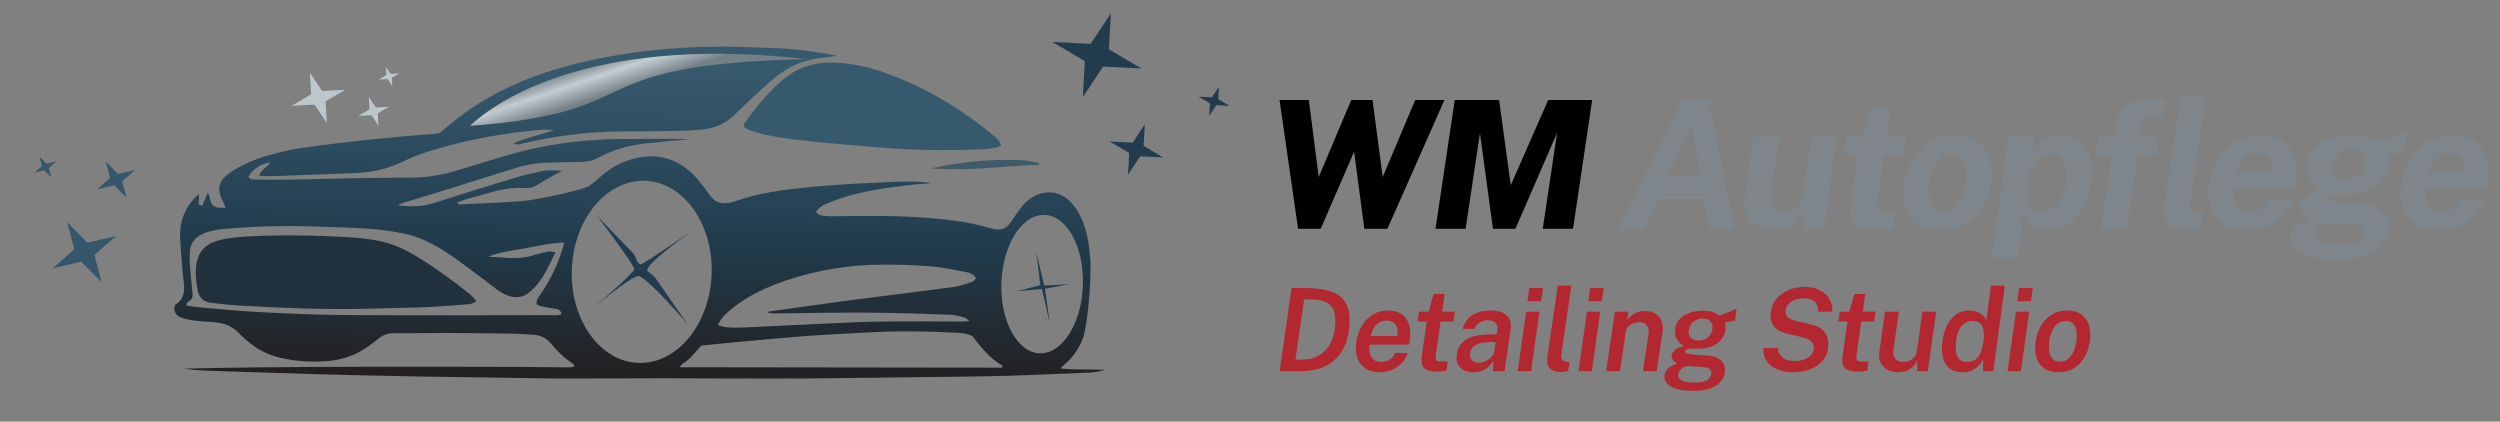 <svg width="421" height="71" viewBox="0 0 421 71" fill="none" xmlns="http://www.w3.org/2000/svg">
<rect x="0" y="0" width="421" height="71" fill="#808080" stroke="none"/>
<path d="M218.595 38.532L215.475 16.842H220.41L222.075 29.817L227.55 16.842H231.135L232.845 29.817L238.32 16.842H243.24L233.64 38.532H229.755L228.03 25.542L222.405 38.532H218.595ZM241.739 38.532L244.979 16.842H252.449L254.414 31.182L260.714 16.842H268.124L264.899 38.532H259.799L262.214 22.377L255.194 38.532H251.414L249.224 22.422L246.809 38.532H241.739Z" fill="black"/>
<path d="M272.5 38.532L283.255 16.842H287.8L292.105 38.532H287.8L286.855 33.507H279.31L276.835 38.532H272.5ZM280.855 29.682H286.39L284.92 21.072L280.855 29.682ZM298.846 38.832C298.146 38.832 297.471 38.722 296.821 38.502C296.171 38.282 295.596 37.957 295.096 37.527C294.606 37.097 294.236 36.567 293.986 35.937C293.736 35.307 293.671 34.577 293.791 33.747L295.291 23.022H299.656L298.216 33.192C298.116 33.912 298.256 34.502 298.636 34.962C299.026 35.422 299.661 35.652 300.541 35.652C301.361 35.652 302.041 35.432 302.581 34.992C303.131 34.542 303.461 33.917 303.571 33.117L304.996 23.022H309.316L307.141 38.532H303.856L303.796 35.457C303.486 36.367 303.051 37.067 302.491 37.557C301.941 38.037 301.341 38.367 300.691 38.547C300.051 38.737 299.436 38.832 298.846 38.832ZM316.139 38.697C314.799 38.697 313.789 38.522 313.109 38.172C312.429 37.822 311.989 37.332 311.789 36.702C311.599 36.072 311.564 35.342 311.684 34.512L312.929 26.067H310.484L310.949 23.022H313.529L314.909 18.342H318.404L317.714 23.007H321.074L320.609 26.067H317.264L316.064 34.287C315.984 34.857 316.044 35.222 316.244 35.382C316.454 35.542 316.779 35.622 317.219 35.622H319.244L318.839 38.322C318.629 38.412 318.309 38.497 317.879 38.577C317.459 38.657 316.879 38.697 316.139 38.697ZM326.805 38.832C325.325 38.832 324.085 38.507 323.085 37.857C322.085 37.207 321.37 36.287 320.94 35.097C320.52 33.907 320.425 32.497 320.655 30.867C320.895 29.237 321.4 27.812 322.17 26.592C322.95 25.372 323.94 24.422 325.14 23.742C326.34 23.062 327.68 22.722 329.16 22.722C330.66 22.722 331.905 23.057 332.895 23.727C333.895 24.387 334.6 25.327 335.01 26.547C335.43 27.767 335.52 29.207 335.28 30.867C335.05 32.427 334.555 33.807 333.795 35.007C333.045 36.197 332.075 37.132 330.885 37.812C329.705 38.492 328.345 38.832 326.805 38.832ZM327.33 35.577C328.06 35.577 328.68 35.352 329.19 34.902C329.71 34.452 330.125 33.862 330.435 33.132C330.745 32.392 330.96 31.587 331.08 30.717C331.19 29.897 331.2 29.122 331.11 28.392C331.03 27.662 330.8 27.072 330.42 26.622C330.04 26.172 329.46 25.947 328.68 25.947C327.93 25.947 327.295 26.162 326.775 26.592C326.255 27.012 325.845 27.587 325.545 28.317C325.245 29.037 325.035 29.837 324.915 30.717C324.795 31.527 324.775 32.307 324.855 33.057C324.945 33.797 325.18 34.402 325.56 34.872C325.95 35.342 326.54 35.577 327.33 35.577ZM335.415 43.362L338.205 23.022H342.57L342.285 25.257C342.665 24.777 343.115 24.347 343.635 23.967C344.155 23.577 344.73 23.272 345.36 23.052C345.99 22.832 346.64 22.722 347.31 22.722C348.44 22.722 349.405 23.007 350.205 23.577C351.005 24.137 351.575 25.007 351.915 26.187C352.255 27.357 352.3 28.847 352.05 30.657C351.8 32.537 351.315 34.082 350.595 35.292C349.885 36.492 349.015 37.382 347.985 37.962C346.965 38.542 345.86 38.832 344.67 38.832C344.19 38.832 343.745 38.762 343.335 38.622C342.935 38.492 342.565 38.307 342.225 38.067C341.895 37.827 341.605 37.552 341.355 37.242C341.105 36.922 340.9 36.577 340.74 36.207L339.765 43.362H335.415ZM344.07 35.622C344.98 35.622 345.8 35.227 346.53 34.437C347.26 33.647 347.74 32.397 347.97 30.687C348.17 29.187 348.03 28.017 347.55 27.177C347.08 26.327 346.355 25.902 345.375 25.902C344.285 25.902 343.41 26.362 342.75 27.282C342.1 28.192 341.685 29.327 341.505 30.687C341.385 31.557 341.39 32.367 341.52 33.117C341.65 33.867 341.925 34.472 342.345 34.932C342.765 35.392 343.34 35.622 344.07 35.622ZM353.821 38.532L355.651 26.067H352.876L353.341 23.022H356.101L356.431 20.787C356.621 19.537 357.126 18.567 357.946 17.877C358.766 17.187 359.831 16.842 361.141 16.842H364.636L364.216 19.752H362.251C361.711 19.752 361.316 19.892 361.066 20.172C360.826 20.442 360.656 20.892 360.556 21.522L360.346 23.022H363.586L363.136 26.067H359.971L358.126 38.532H353.821ZM368.731 38.802C367.611 38.802 366.741 38.667 366.121 38.397C365.511 38.127 365.081 37.772 364.831 37.332C364.581 36.882 364.451 36.387 364.441 35.847C364.431 35.297 364.466 34.742 364.546 34.182L367.201 16.242H371.461L368.881 33.642C368.801 34.212 368.851 34.677 369.031 35.037C369.221 35.387 369.641 35.602 370.291 35.682L370.966 35.727L370.576 38.427C370.266 38.527 369.951 38.612 369.631 38.682C369.311 38.762 369.011 38.802 368.731 38.802ZM378.423 38.832C376.933 38.832 375.668 38.512 374.628 37.872C373.588 37.222 372.838 36.307 372.378 35.127C371.928 33.947 371.823 32.557 372.063 30.957C372.283 29.407 372.773 28.012 373.533 26.772C374.303 25.522 375.288 24.537 376.488 23.817C377.688 23.087 379.058 22.722 380.598 22.722C382.148 22.722 383.393 23.057 384.333 23.727C385.283 24.387 385.938 25.312 386.298 26.502C386.658 27.682 386.723 29.047 386.493 30.597L386.298 31.782H376.218C376.088 32.572 376.103 33.262 376.263 33.852C376.423 34.432 376.718 34.882 377.148 35.202C377.588 35.512 378.143 35.667 378.813 35.667C379.533 35.667 380.183 35.507 380.763 35.187C381.353 34.867 381.808 34.342 382.128 33.612H386.028C385.698 34.712 385.133 35.652 384.333 36.432C383.533 37.212 382.613 37.807 381.573 38.217C380.533 38.627 379.483 38.832 378.423 38.832ZM376.563 29.172H382.653C382.753 28.552 382.728 27.982 382.578 27.462C382.428 26.942 382.153 26.532 381.753 26.232C381.353 25.932 380.813 25.782 380.133 25.782C379.493 25.782 378.918 25.947 378.408 26.277C377.908 26.597 377.498 27.017 377.178 27.537C376.858 28.057 376.653 28.602 376.563 29.172ZM393.637 43.662C390.877 43.662 388.827 43.287 387.487 42.537C386.147 41.787 385.557 40.817 385.717 39.627C385.797 39.127 385.992 38.712 386.302 38.382C386.602 38.042 386.947 37.772 387.337 37.572C387.727 37.362 388.082 37.202 388.402 37.092C388.732 36.972 388.947 36.887 389.047 36.837C388.927 36.757 388.727 36.627 388.447 36.447C388.177 36.267 387.932 36.012 387.712 35.682C387.502 35.352 387.437 34.922 387.517 34.392C387.587 33.902 387.892 33.442 388.432 33.012C388.982 32.572 389.822 32.252 390.952 32.052C390.052 31.592 389.392 30.937 388.972 30.087C388.552 29.227 388.402 28.337 388.522 27.417C388.652 26.497 389.047 25.687 389.707 24.987C390.377 24.287 391.262 23.747 392.362 23.367C393.462 22.977 394.737 22.782 396.187 22.782C397.277 22.782 398.137 22.902 398.767 23.142C399.407 23.382 399.967 23.672 400.447 24.012C400.717 23.912 401.052 23.787 401.452 23.637C401.852 23.477 402.282 23.307 402.742 23.127C403.202 22.947 403.652 22.772 404.092 22.602C404.532 22.422 404.922 22.267 405.262 22.137L404.857 25.557L402.142 26.112C402.292 26.722 402.332 27.302 402.262 27.852C402.142 28.712 401.777 29.517 401.167 30.267C400.567 31.017 399.737 31.622 398.677 32.082C397.627 32.532 396.357 32.757 394.867 32.757C394.637 32.757 394.362 32.752 394.042 32.742C393.732 32.732 393.507 32.722 393.367 32.712C392.767 32.702 392.337 32.737 392.077 32.817C391.817 32.897 391.682 33.027 391.672 33.207C391.702 33.467 391.917 33.657 392.317 33.777C392.717 33.887 393.282 33.972 394.012 34.032C394.372 34.062 394.827 34.092 395.377 34.122C395.927 34.142 396.507 34.177 397.117 34.227C399.017 34.347 400.387 34.832 401.227 35.682C402.067 36.532 402.397 37.597 402.217 38.877C402.027 40.277 401.212 41.422 399.772 42.312C398.342 43.212 396.297 43.662 393.637 43.662ZM394.312 41.217C395.532 41.217 396.432 41.042 397.012 40.692C397.602 40.352 397.937 39.872 398.017 39.252C398.067 38.832 397.927 38.497 397.597 38.247C397.277 37.997 396.752 37.847 396.022 37.797L392.617 37.572C392.157 37.542 391.737 37.617 391.357 37.797C390.977 37.967 390.662 38.202 390.412 38.502C390.172 38.792 390.032 39.117 389.992 39.477C389.902 40.067 390.207 40.502 390.907 40.782C391.607 41.072 392.742 41.217 394.312 41.217ZM394.972 30.312C395.812 30.312 396.527 30.067 397.117 29.577C397.717 29.077 398.072 28.402 398.182 27.552C398.292 26.802 398.152 26.207 397.762 25.767C397.372 25.317 396.807 25.092 396.067 25.092C395.227 25.092 394.502 25.362 393.892 25.902C393.292 26.442 392.932 27.142 392.812 28.002C392.712 28.712 392.852 29.277 393.232 29.697C393.612 30.107 394.192 30.312 394.972 30.312ZM410.798 38.832C409.308 38.832 408.043 38.512 407.003 37.872C405.963 37.222 405.213 36.307 404.753 35.127C404.303 33.947 404.198 32.557 404.438 30.957C404.658 29.407 405.148 28.012 405.908 26.772C406.678 25.522 407.663 24.537 408.863 23.817C410.063 23.087 411.433 22.722 412.973 22.722C414.523 22.722 415.768 23.057 416.708 23.727C417.658 24.387 418.313 25.312 418.673 26.502C419.033 27.682 419.098 29.047 418.868 30.597L418.673 31.782H408.593C408.463 32.572 408.478 33.262 408.638 33.852C408.798 34.432 409.093 34.882 409.523 35.202C409.963 35.512 410.518 35.667 411.188 35.667C411.908 35.667 412.558 35.507 413.138 35.187C413.728 34.867 414.183 34.342 414.503 33.612H418.403C418.073 34.712 417.508 35.652 416.708 36.432C415.908 37.212 414.988 37.807 413.948 38.217C412.908 38.627 411.858 38.832 410.798 38.832ZM408.938 29.172H415.028C415.128 28.552 415.103 27.982 414.953 27.462C414.803 26.942 414.528 26.532 414.128 26.232C413.728 25.932 413.188 25.782 412.508 25.782C411.868 25.782 411.293 25.947 410.783 26.277C410.283 26.597 409.873 27.017 409.553 27.537C409.233 28.057 409.028 28.602 408.938 29.172Z" fill="#7E868B"/>
<path d="M215.498 62.5L217.504 48.488C217.556 48.488 217.775 48.492 218.163 48.498C218.557 48.498 218.996 48.498 219.481 48.498C220.379 48.498 221.225 48.543 222.019 48.634C222.814 48.724 223.531 48.882 224.171 49.108C224.817 49.328 225.372 49.641 225.837 50.048C226.302 50.455 226.658 50.979 226.903 51.618C227.155 52.251 227.281 53.023 227.281 53.934C227.281 54.548 227.229 55.184 227.126 55.843C227.029 56.495 226.861 57.141 226.622 57.781C226.39 58.42 226.07 59.025 225.663 59.593C225.262 60.155 224.758 60.656 224.151 61.095C223.55 61.528 222.833 61.87 222 62.122C221.167 62.374 220.198 62.5 219.093 62.5H215.498ZM218.153 60.552H219.306C220.243 60.552 221.06 60.384 221.758 60.048C222.455 59.712 223.034 59.247 223.492 58.653C223.957 58.059 224.303 57.364 224.529 56.57C224.762 55.775 224.878 54.919 224.878 54.002C224.878 53.136 224.723 52.442 224.413 51.919C224.103 51.395 223.654 51.017 223.066 50.785C222.478 50.552 221.771 50.436 220.944 50.436H219.616L218.153 60.552ZM232.356 62.694C231.426 62.694 230.638 62.49 229.992 62.083C229.346 61.67 228.881 61.082 228.597 60.32C228.312 59.557 228.248 58.65 228.403 57.597C228.551 56.57 228.865 55.659 229.343 54.864C229.821 54.063 230.435 53.433 231.184 52.975C231.933 52.516 232.789 52.287 233.752 52.287C234.708 52.287 235.48 52.497 236.068 52.917C236.656 53.337 237.063 53.924 237.289 54.68C237.515 55.429 237.553 56.308 237.405 57.316L237.289 58.033H230.651C230.567 58.601 230.58 59.105 230.69 59.544C230.8 59.984 231.013 60.329 231.329 60.581C231.646 60.827 232.059 60.95 232.57 60.95C233.099 60.95 233.574 60.827 233.994 60.581C234.42 60.329 234.737 59.948 234.944 59.438H237.056C236.843 60.136 236.491 60.727 236 61.211C235.509 61.696 234.944 62.064 234.304 62.316C233.665 62.568 233.015 62.694 232.356 62.694ZM230.854 56.57H235.322C235.393 56.085 235.376 55.649 235.273 55.262C235.17 54.867 234.969 54.557 234.672 54.331C234.382 54.099 233.988 53.983 233.49 53.983C232.999 53.983 232.566 54.108 232.192 54.36C231.817 54.612 231.517 54.939 231.291 55.339C231.064 55.733 230.919 56.143 230.854 56.57ZM241.982 62.578C241.213 62.578 240.628 62.474 240.228 62.267C239.834 62.054 239.582 61.754 239.472 61.366C239.362 60.979 239.346 60.517 239.423 59.981L240.276 54.147H238.706L238.968 52.48H240.586L241.41 49.506H243.27L242.844 52.471H245.005L244.753 54.147H242.592L241.778 59.845C241.714 60.291 241.752 60.575 241.894 60.698C242.043 60.82 242.288 60.882 242.631 60.882H243.813L243.59 62.374C243.461 62.426 243.267 62.471 243.009 62.51C242.75 62.555 242.408 62.578 241.982 62.578ZM248.107 62.694C247.487 62.694 246.951 62.578 246.499 62.345C246.046 62.106 245.714 61.767 245.501 61.328C245.287 60.882 245.226 60.342 245.316 59.709C245.478 58.605 245.985 57.771 246.838 57.209C247.691 56.647 248.957 56.353 250.636 56.328L252.051 56.289L252.148 55.61C252.225 55.061 252.119 54.641 251.828 54.351C251.544 54.06 251.121 53.918 250.559 53.924C250.107 53.931 249.664 54.05 249.231 54.283C248.805 54.515 248.492 54.884 248.291 55.388H246.324C246.46 54.748 246.738 54.196 247.158 53.73C247.577 53.265 248.11 52.91 248.756 52.665C249.402 52.413 250.119 52.287 250.908 52.287C251.825 52.287 252.555 52.419 253.098 52.684C253.647 52.949 254.025 53.32 254.231 53.798C254.438 54.276 254.493 54.835 254.396 55.475L253.369 62.5H251.421L251.479 60.746C251.021 61.495 250.51 62.009 249.948 62.287C249.393 62.558 248.779 62.694 248.107 62.694ZM249.086 61.095C249.364 61.095 249.641 61.043 249.919 60.94C250.203 60.83 250.465 60.685 250.704 60.504C250.95 60.316 251.153 60.11 251.315 59.884C251.483 59.658 251.586 59.422 251.625 59.176L251.857 57.597L250.704 57.616C250.136 57.623 249.625 57.687 249.173 57.81C248.727 57.933 248.366 58.13 248.088 58.401C247.81 58.666 247.636 59.021 247.565 59.467C247.493 59.977 247.603 60.378 247.894 60.669C248.185 60.953 248.582 61.095 249.086 61.095ZM255.586 62.5L257.001 52.48H259.239L257.834 62.5H255.586ZM257.224 50.717L257.534 48.488H259.83L259.52 50.717H257.224ZM263.022 62.645C262.396 62.645 261.905 62.565 261.549 62.403C261.194 62.242 260.942 62.025 260.794 61.754C260.652 61.483 260.574 61.179 260.561 60.843C260.548 60.501 260.568 60.152 260.619 59.797L262.334 48.101H264.621L262.945 59.525C262.88 59.958 262.916 60.294 263.051 60.533C263.187 60.772 263.446 60.911 263.827 60.95L264.292 60.969L264.079 62.452C263.898 62.503 263.714 62.548 263.526 62.587C263.339 62.626 263.171 62.645 263.022 62.645ZM265.826 62.5L267.24 52.48H269.479L268.074 62.5H265.826ZM267.463 50.717L267.773 48.488H270.07L269.76 50.717H267.463ZM270.481 62.5L271.954 52.48H274.212L274.037 53.818C274.257 53.559 274.509 53.32 274.793 53.101C275.077 52.881 275.407 52.703 275.781 52.568C276.163 52.432 276.608 52.364 277.119 52.364C277.719 52.364 278.256 52.503 278.727 52.781C279.199 53.059 279.551 53.459 279.783 53.983C280.022 54.506 280.084 55.132 279.967 55.862L278.998 62.5H276.673L277.613 56.134C277.703 55.526 277.597 55.061 277.293 54.738C276.996 54.409 276.595 54.244 276.091 54.244C275.736 54.244 275.391 54.309 275.055 54.438C274.719 54.561 274.434 54.745 274.202 54.99C273.969 55.236 273.827 55.539 273.776 55.901L272.797 62.5H270.481ZM285.128 65.814C283.467 65.814 282.221 65.575 281.387 65.097C280.56 64.619 280.202 63.973 280.312 63.159C280.357 62.823 280.476 62.542 280.67 62.316C280.871 62.083 281.093 61.893 281.339 61.744C281.584 61.596 281.81 61.479 282.017 61.395C282.224 61.311 282.363 61.25 282.434 61.211C282.35 61.153 282.227 61.069 282.066 60.959C281.904 60.849 281.762 60.698 281.639 60.504C281.517 60.31 281.478 60.061 281.523 59.758C281.562 59.448 281.749 59.16 282.085 58.895C282.421 58.624 282.922 58.424 283.587 58.294C283.038 57.991 282.631 57.578 282.366 57.054C282.101 56.525 282.011 55.962 282.095 55.368C282.179 54.761 282.421 54.228 282.821 53.769C283.228 53.311 283.771 52.955 284.449 52.703C285.134 52.452 285.935 52.325 286.853 52.325C287.524 52.325 288.064 52.403 288.471 52.558C288.878 52.713 289.236 52.913 289.546 53.159C289.695 53.101 289.892 53.023 290.137 52.926C290.383 52.823 290.648 52.716 290.932 52.606C291.216 52.49 291.491 52.38 291.756 52.277C292.027 52.167 292.253 52.077 292.434 52.006L292.201 53.973L290.457 54.331C290.58 54.758 290.615 55.174 290.564 55.581C290.486 56.15 290.26 56.673 289.885 57.151C289.511 57.623 288.997 58.004 288.345 58.294C287.692 58.579 286.904 58.721 285.98 58.721C285.858 58.721 285.712 58.718 285.544 58.711C285.383 58.705 285.263 58.698 285.186 58.692C284.675 58.698 284.314 58.743 284.101 58.828C283.887 58.905 283.774 59.015 283.761 59.157C283.768 59.338 283.9 59.467 284.159 59.544C284.417 59.622 284.811 59.683 285.341 59.729C285.586 59.748 285.884 59.767 286.232 59.787C286.588 59.8 286.969 59.822 287.376 59.855C288.506 59.926 289.33 60.223 289.847 60.746C290.364 61.263 290.567 61.931 290.457 62.752C290.328 63.65 289.821 64.383 288.936 64.952C288.051 65.526 286.781 65.814 285.128 65.814ZM285.525 64.428C286.358 64.428 286.995 64.299 287.434 64.041C287.873 63.789 288.125 63.421 288.19 62.936C288.228 62.62 288.135 62.361 287.909 62.161C287.683 61.961 287.311 61.844 286.794 61.812L284.401 61.647C284.136 61.634 283.871 61.689 283.606 61.812C283.341 61.935 283.119 62.106 282.938 62.326C282.757 62.545 282.647 62.791 282.608 63.062C282.55 63.508 282.754 63.847 283.219 64.079C283.69 64.312 284.459 64.428 285.525 64.428ZM286.058 57.335C286.672 57.335 287.188 57.167 287.608 56.831C288.035 56.495 288.287 56.027 288.364 55.426C288.442 54.864 288.332 54.428 288.035 54.118C287.738 53.802 287.308 53.643 286.746 53.643C286.126 53.643 285.599 53.824 285.166 54.186C284.734 54.541 284.475 55.029 284.391 55.649C284.32 56.179 284.43 56.592 284.721 56.889C285.011 57.187 285.457 57.335 286.058 57.335ZM301.918 62.694C301.259 62.694 300.626 62.613 300.019 62.452C299.411 62.284 298.872 62.032 298.4 61.696C297.935 61.36 297.57 60.937 297.305 60.426C297.041 59.916 296.918 59.315 296.937 58.624H299.379C299.411 59.096 299.55 59.493 299.796 59.816C300.048 60.139 300.377 60.384 300.784 60.552C301.198 60.72 301.663 60.804 302.18 60.804C302.735 60.804 303.249 60.727 303.72 60.572C304.192 60.417 304.579 60.191 304.883 59.893C305.193 59.596 305.38 59.231 305.445 58.798C305.497 58.417 305.442 58.094 305.28 57.829C305.125 57.565 304.886 57.348 304.563 57.18C304.24 57.006 303.853 56.867 303.4 56.764L300.997 56.202C300.002 55.988 299.253 55.575 298.749 54.961C298.245 54.347 298.061 53.53 298.197 52.51C298.313 51.663 298.639 50.927 299.176 50.3C299.712 49.667 300.39 49.179 301.211 48.837C302.031 48.488 302.922 48.314 303.885 48.314C304.944 48.314 305.829 48.514 306.54 48.915C307.257 49.315 307.787 49.835 308.129 50.475C308.472 51.108 308.617 51.776 308.565 52.48H306.172C306.191 51.925 306.094 51.483 305.881 51.153C305.668 50.824 305.364 50.588 304.97 50.446C304.583 50.303 304.137 50.233 303.633 50.233C303.142 50.233 302.683 50.313 302.257 50.475C301.837 50.63 301.488 50.859 301.211 51.163C300.939 51.466 300.774 51.828 300.716 52.248C300.658 52.7 300.755 53.068 301.007 53.353C301.259 53.63 301.766 53.866 302.528 54.06L304.873 54.622C305.623 54.777 306.211 55.01 306.637 55.32C307.063 55.63 307.37 55.985 307.557 56.386C307.745 56.78 307.848 57.183 307.868 57.597C307.893 58.01 307.88 58.404 307.829 58.779C307.732 59.509 307.422 60.171 306.899 60.766C306.375 61.36 305.687 61.831 304.835 62.18C303.982 62.523 303.01 62.694 301.918 62.694ZM312.834 62.578C312.065 62.578 311.48 62.474 311.08 62.267C310.686 62.054 310.434 61.754 310.324 61.366C310.214 60.979 310.198 60.517 310.276 59.981L311.128 54.147H309.558L309.82 52.48H311.438L312.262 49.506H314.122L313.696 52.471H315.857L315.605 54.147H313.444L312.63 59.845C312.566 60.291 312.604 60.575 312.746 60.698C312.895 60.82 313.141 60.882 313.483 60.882H314.665L314.442 62.374C314.313 62.426 314.119 62.471 313.861 62.51C313.602 62.555 313.26 62.578 312.834 62.578ZM319.687 62.694C319.222 62.694 318.78 62.623 318.36 62.481C317.94 62.332 317.575 62.119 317.265 61.841C316.955 61.557 316.725 61.208 316.577 60.795C316.428 60.381 316.393 59.9 316.47 59.351L317.43 52.48H319.765L318.835 59.079C318.757 59.622 318.86 60.068 319.145 60.417C319.429 60.766 319.897 60.94 320.55 60.94C321.157 60.94 321.664 60.775 322.071 60.446C322.478 60.11 322.727 59.629 322.817 59.002L323.738 52.48H326.044L324.639 62.5H322.856L322.866 60.543C322.678 61.092 322.41 61.525 322.061 61.841C321.719 62.151 321.341 62.371 320.928 62.5C320.514 62.629 320.101 62.694 319.687 62.694ZM330.496 62.694C329.216 62.694 328.273 62.238 327.666 61.328C327.065 60.417 326.878 59.121 327.104 57.442C327.317 55.872 327.818 54.622 328.606 53.692C329.394 52.755 330.424 52.287 331.697 52.287C332.091 52.287 332.443 52.338 332.753 52.442C333.063 52.539 333.335 52.668 333.567 52.829C333.8 52.991 333.99 53.169 334.139 53.362C334.294 53.556 334.41 53.75 334.488 53.944L335.282 48.101H337.618L335.67 62.5H333.945L333.965 60.446C333.861 60.685 333.716 60.937 333.528 61.202C333.348 61.46 333.118 61.702 332.84 61.928C332.563 62.154 332.23 62.339 331.842 62.481C331.461 62.623 331.012 62.694 330.496 62.694ZM331.213 60.959C332.02 60.959 332.647 60.685 333.092 60.136C333.538 59.58 333.848 58.663 334.023 57.384C334.113 56.654 334.11 56.04 334.013 55.543C333.916 55.045 333.716 54.67 333.412 54.419C333.115 54.167 332.702 54.041 332.172 54.041C331.5 54.041 330.909 54.302 330.399 54.825C329.895 55.349 329.565 56.202 329.41 57.384C329.249 58.559 329.326 59.451 329.643 60.058C329.966 60.659 330.489 60.959 331.213 60.959ZM338.068 62.5L339.483 52.48H341.721L340.316 62.5H338.068ZM339.706 50.717L340.016 48.488H342.312L342.002 50.717H339.706ZM346.631 62.694C345.714 62.694 344.942 62.49 344.315 62.083C343.688 61.67 343.24 61.079 342.968 60.31C342.703 59.541 342.648 58.617 342.803 57.539C342.952 56.492 343.265 55.575 343.743 54.787C344.221 53.999 344.832 53.385 345.575 52.946C346.324 52.506 347.174 52.287 348.123 52.287C349.047 52.287 349.819 52.497 350.439 52.917C351.059 53.337 351.499 53.937 351.757 54.719C352.022 55.501 352.077 56.441 351.922 57.539C351.773 58.553 351.466 59.448 351.001 60.223C350.536 60.992 349.935 61.596 349.199 62.035C348.462 62.474 347.606 62.694 346.631 62.694ZM346.922 60.901C347.432 60.901 347.875 60.753 348.249 60.455C348.624 60.158 348.928 59.751 349.16 59.234C349.399 58.718 349.564 58.13 349.654 57.471C349.738 56.857 349.742 56.292 349.664 55.775C349.586 55.258 349.406 54.845 349.121 54.535C348.837 54.218 348.417 54.06 347.862 54.06C347.332 54.06 346.877 54.205 346.495 54.496C346.121 54.78 345.814 55.181 345.575 55.698C345.342 56.208 345.181 56.799 345.09 57.471C345.013 58.078 345.01 58.643 345.081 59.167C345.158 59.683 345.342 60.103 345.633 60.426C345.924 60.743 346.353 60.901 346.922 60.901Z" fill="#B32731"/>
<g clip-path="url(#clip0_1_857)">
<path d="M187.072 2.237L186.735 8.31L192.22 11.537L185.766 11.208L182.348 16.364L182.685 10.29L177.2 7.064L183.654 7.392L187.072 2.237Z" fill="#223C4D"/>
<path d="M192.794 20.928L192.592 24.577L195.887 26.515L192.01 26.318L189.956 29.415L190.159 25.767L186.863 23.828L190.741 24.025L192.794 20.928Z" fill="#223C4D"/>
<path d="M205.274 14.591L205.157 16.708L207.068 17.832L204.819 17.717L203.627 19.514L203.745 17.398L201.835 16.274L204.083 16.388L205.274 14.591Z" fill="#223C4D"/>
</g>
<g clip-path="url(#clip1_1_857)">
<path d="M8.858 45.197L12.512 41.989L11.303 37.406L14.706 40.87L19.55 39.739L15.896 42.946L17.106 47.529L13.703 44.066L8.858 45.197Z" fill="#36576B"/>
<path d="M16.344 31.89L18.539 29.963L17.812 27.21L19.857 29.29L22.767 28.611L20.572 30.538L21.299 33.292L19.254 31.21L16.344 31.89Z" fill="#36576B"/>
<path d="M5.784 29.073L7.057 27.954L6.636 26.358L7.821 27.564L9.51 27.171L8.236 28.288L8.658 29.884L7.472 28.678L5.784 29.073Z" fill="#36576B"/>
</g>
<g clip-path="url(#clip2_1_857)">
<path d="M178.584 62.047C178.878 61.77 179.024 61.564 179.213 61.417C180.521 60.368 181.415 59.039 182.133 57.571C182.981 55.82 183.61 49.841 183.662 44.818C183.651 43.938 183.581 43.039 183.47 42.157C183.271 40.316 182.869 38.508 182.119 36.804C181.613 35.681 180.982 34.63 180.04 33.78C178.475 32.318 176.465 32.008 174.476 32.883C173.552 33.313 172.784 33.92 172.152 34.684C171.625 35.337 171.136 36.029 170.686 36.741C169.576 38.502 168.829 39.053 166.39 38.329C163.371 37.434 160.233 37.033 157.069 36.764C151.45 36.267 145.792 36.324 140.153 36.418C139.486 36.436 138.802 36.357 138.16 36.243C137.878 36.176 137.668 35.884 137.39 35.703C138.009 34.729 138.97 34.376 139.872 34.022C142.37 33.028 144.979 32.383 147.621 31.928C150.669 31.41 153.711 31.044 156.809 30.853C154.962 30.529 153.103 30.548 151.262 30.606C146.224 30.815 141.186 31.024 136.161 31.52C132.024 31.948 127.886 32.451 123.96 33.84C123.633 33.945 123.325 34.05 122.98 34.116C121.535 34.435 120.336 34.093 119.511 32.844C119.222 32.416 118.933 31.986 118.603 31.594C117.984 30.829 117.404 30.048 116.721 29.358C113.574 26.282 109.841 25.613 105.628 27.051C103.829 27.665 102.298 28.706 100.925 29.925C100.382 30.406 99.841 30.886 99.26 31.307C98.496 31.857 90.86 33.61 88.062 33.849C84.659 34.128 81.221 34.232 77.802 34.395C77.54 34.406 77.17 34.529 76.984 34.084C78.703 33.429 80.455 33.044 82.169 32.523C84.168 31.935 86.202 31.538 88.321 31.66C89.086 31.722 89.778 31.571 90.417 31.17C91.036 30.787 91.656 30.406 92.295 30.043C92.974 29.662 93.674 29.302 94.641 28.758C93.251 28.677 92.183 28.606 91.125 28.842C89.68 29.161 88.254 29.48 86.845 29.895C82.17 31.319 77.516 32.762 72.878 34.244C70.96 34.853 69.022 34.794 67.049 34.581C67.38 34.343 67.748 34.202 68.117 34.079C69.586 33.646 71.075 33.214 72.524 32.762C77.201 31.3 81.838 29.837 86.513 28.395C88.228 27.856 90 27.451 91.819 27.411C93.782 27.338 95.723 27.282 97.662 27.285C98.773 27.28 99.77 27.082 100.757 26.558C103.227 25.238 105.921 24.443 108.759 24.147C111.092 23.894 113.442 23.699 115.934 23.449C115.53 23.418 115.27 23.372 114.987 23.382C111.229 23.381 107.472 23.382 103.694 23.419C102.016 23.444 100.336 23.546 98.674 23.686C93.752 24.09 88.973 25.051 84.297 26.475C81.785 27.238 79.295 28.003 76.805 28.748C74.558 29.425 72.241 29.85 69.876 29.893C66.641 29.946 63.43 29.944 60.196 29.998C56.436 30.055 52.673 30.188 48.896 30.244C46.894 30.278 44.874 30.254 42.855 30.231C42.451 30.238 42.028 30.186 41.863 29.723C42.234 29.111 42.598 28.682 42.957 28.438C43.972 27.724 44.321 27.563 45.52 27.332C45.066 28.217 43.925 28.506 43.664 29.606C44.431 29.63 45.096 29.689 45.763 29.671C50.395 29.507 55.026 29.343 59.659 29.16C62.511 29.056 65.237 28.49 67.806 27.231C69.225 26.529 70.739 25.945 72.25 25.476C78.397 23.544 84.739 22.4 91.183 21.852C91.772 21.794 92.352 21.888 93.322 21.918C90.85 22.721 88.632 23.206 86.457 24.133C87.111 24.497 87.585 24.263 88.074 24.144C93.449 22.914 98.888 22.164 104.424 22.142C107.516 22.122 110.607 22.102 113.7 22.044C115.197 22.014 116.672 21.944 118.133 21.816C120.137 21.648 121.919 20.958 123.38 19.627C124.674 18.406 125.928 17.164 127.222 15.962C128.391 14.909 129.538 13.836 130.763 12.861C132.923 11.15 135.405 10.061 138.222 9.765C139.014 9.675 139.806 9.546 140.964 9.39C137.775 8.739 134.918 8.365 132.057 8.182C124.455 7.72 116.862 7.659 109.296 8.536C104.085 9.141 98.942 10.073 93.921 11.562C88.226 13.26 82.912 15.638 78.168 19.085C76.737 20.129 75.386 21.292 73.971 22.433C73.485 22.494 72.956 22.593 72.41 22.615C68.181 22.829 52.043 24.494 48.357 25.355C46.076 25.878 43.793 26.458 41.68 27.444C40.552 27.963 39.399 28.558 38.424 29.311C36.764 30.598 36.559 31.852 37.444 33.713C37.632 34.101 37.803 34.47 38.025 34.973C37.177 34.967 36.508 35.06 36.015 34.701C35.248 34.104 35.461 33.214 35.002 32.435C34.673 33.227 34.387 33.906 34.078 34.623C33.818 34.557 33.638 34.513 33.459 34.47L33.519 32.715C33.269 32.918 33.085 33.007 32.957 33.156C31.032 35.122 30.182 37.503 30.334 40.144C30.471 42.612 30.668 45.102 30.947 47.557C31.118 49.033 31.034 50.348 29.587 51.278C29.485 51.333 29.457 51.485 29.394 51.616C29.222 52.49 29.663 53.134 30.462 53.444C31.18 53.734 32.003 53.893 32.787 53.993C33.973 54.144 35.206 54.162 36.392 54.295C37.922 54.456 39.235 55.031 40.269 56.133C40.656 56.566 41.129 56.942 41.561 57.338C43.227 58.784 45.132 59.797 47.358 60.285C49.803 60.838 52.242 60.989 54.753 60.836C57.465 60.69 59.877 59.866 62.011 58.326C62.612 57.886 63.193 57.464 63.753 57.004C64.502 56.396 65.319 56.116 66.329 56.108C69.277 56.141 72.251 56.06 75.2 56.074C78.896 56.092 82.59 56.129 86.307 56.185C87.438 56.2 88.586 56.312 89.714 56.366C91.107 56.408 92.117 56.994 92.949 58.032C93.976 59.305 95.171 60.411 96.575 61.314C96.654 61.374 96.669 61.508 96.723 61.701C96.211 61.915 95.686 61.861 95.161 61.864C92.597 61.843 90.052 61.802 87.488 61.782C78.76 61.763 70.014 61.743 61.266 61.762C55.146 61.766 49.024 61.808 42.922 61.869C38.94 61.9 34.977 62.008 31.015 62.078C32.342 62.291 33.672 62.37 35.004 62.43C51.123 63.018 67.27 63.417 83.406 63.587C86.9 63.617 90.41 63.724 93.905 63.736C99.945 63.749 106.007 63.706 112.049 63.7C117.967 63.709 123.883 63.756 129.803 63.746C133.784 63.754 137.744 63.722 141.705 63.671C146.472 63.626 151.262 63.562 156.033 63.499C159.731 63.459 163.43 63.42 167.129 63.342C169.414 63.297 171.698 63.233 173.984 63.132C176.937 63.031 179.891 62.873 182.844 62.773C183.916 62.748 184.968 62.666 186.013 62.278C183.593 62.146 181.182 62.34 178.586 62.05L178.584 62.047ZM90.391 51.267C90.612 51.349 90.887 51.531 91.189 51.578C92.031 51.756 92.895 51.879 93.759 52.058C94.18 52.128 94.496 52.329 94.536 52.922C94.333 52.974 94.108 53.062 93.865 53.074C93.4 53.098 92.915 53.083 92.451 53.069C81.018 53.082 69.601 53.133 58.17 53.051C53.262 53.035 48.36 52.789 43.46 52.543C39.912 52.359 36.37 51.983 32.803 51.682C32.361 51.63 31.899 51.54 31.397 51.448C31.303 50.681 32.333 50.674 32.374 50.083C32.402 49.893 32.448 49.703 32.435 49.511C32.271 47.806 32.087 46.1 31.963 44.396C31.904 43.764 31.968 43.117 31.97 42.486C32.025 40.903 32.909 39.86 34.402 39.275C35.652 38.778 36.971 38.59 38.327 38.497C43.414 38.079 48.527 37.969 53.631 38.163C56.516 38.271 59.404 38.321 62.286 38.523C64.1 38.656 65.908 38.92 67.673 39.262C70.626 39.81 73.225 41.17 75.632 42.81C77.667 44.171 79.574 45.663 81.544 47.118C82.273 47.656 82.981 48.25 83.73 48.789C84.223 49.129 84.737 49.45 85.276 49.677C86.69 50.275 88.046 50.181 89.211 49.167C89.711 48.743 90.171 48.28 90.572 47.776C91.777 46.228 92.583 44.494 93.543 42.461C92.939 42.404 92.618 42.299 92.312 42.366C91.602 42.497 90.868 42.666 90.174 42.892C88.56 43.416 86.9 43.556 85.207 43.409C84.341 43.344 83.474 43.298 82.183 43.221C84.537 42.338 86.664 42.154 88.718 41.759C90.731 41.382 92.748 40.908 94.972 40.843C94.92 41.185 94.893 41.414 94.825 41.621C93.96 44.461 92.717 47.116 91.016 49.585C90.696 50.053 90.237 50.478 90.392 51.267L90.391 51.267ZM123.463 51.802C126.14 49.706 129.22 48.291 132.449 47.205C137.682 45.455 143.106 44.57 148.661 44.568C151.349 44.555 154.033 44.637 156.71 44.853C158.647 44.989 160.549 45.409 162.457 45.774C163.161 45.891 163.9 46.085 164.378 46.865C164.151 47.068 163.977 47.388 163.691 47.474C162.691 47.787 161.668 48.176 160.631 48.316C154.909 49.096 149.188 49.781 143.465 50.523C138.818 51.145 134.171 51.805 129.523 52.446C129.461 52.464 129.417 52.538 129.273 52.649C129.715 52.701 130.075 52.788 130.44 52.78C135.613 52.728 140.787 52.619 145.959 52.644C150.664 52.673 155.367 52.837 160.068 53C160.854 53.024 161.632 53.277 162.415 53.473C162.655 53.538 162.829 53.753 163.282 54.073C162.614 54.11 162.23 54.155 161.867 54.144C157.504 54.144 153.141 54.087 148.776 54.145C145.745 54.167 142.729 54.323 139.714 54.459C134.818 54.673 129.92 54.943 125.025 55.156C124.074 55.203 123.126 55.174 122.199 55.108C121.815 55.077 121.458 54.894 120.859 54.723C121.55 53.388 122.487 52.576 123.463 51.803L123.463 51.802ZM107.548 61.114C101.051 60.915 95.999 53.883 96.291 45.41C96.582 36.938 102.105 30.248 108.602 30.447C115.099 30.646 120.131 37.677 119.841 46.131C119.55 54.585 114.045 61.313 107.548 61.114ZM168.813 61.862C168.772 61.899 168.691 61.916 168.629 61.914C150.63 61.898 132.632 61.864 114.492 61.843C114.692 61.313 115.14 61.174 115.453 60.936C115.744 60.678 116.056 60.439 116.328 60.161C116.663 59.827 116.956 59.492 117.253 59.138C117.503 58.859 117.756 58.562 118.072 58.208C120.08 58.002 122.147 57.778 124.215 57.594C128.369 57.224 132.504 56.816 136.655 56.523C140.26 56.27 143.882 56.114 147.504 55.919C151.873 55.709 156.234 55.786 160.59 56.014C161.598 56.064 162.608 56.057 163.743 56.588C165.213 58.486 166.682 60.365 168.784 61.557C168.817 61.749 168.834 61.825 168.813 61.863L168.813 61.862ZM175.097 59.495C171.303 59.379 168.414 54.056 168.635 47.624C168.856 41.193 172.104 36.077 175.898 36.193C179.691 36.309 182.579 41.612 182.358 48.044C182.137 54.477 178.891 59.611 175.097 59.495Z" fill="url(#paint0_linear_1_857)"/>
<path d="M131.554 13.659C129.24 15.723 127.293 18.065 125.523 20.548C125.383 20.745 125.334 21 125.211 21.308C125.518 21.514 125.756 21.75 126.044 21.854C126.796 22.123 127.559 22.38 128.338 22.561C131.608 23.322 134.957 23.632 138.295 23.98C141.299 24.292 144.318 24.492 147.327 24.773C153.295 25.33 159.273 25.365 165.259 25.156C166.127 25.125 167 24.999 167.857 24.853C168.131 24.806 168.365 24.555 168.593 24.411C168.305 23.584 167.687 23.162 167.14 22.708C161.79 18.268 155.856 14.716 149.194 12.306C146.419 11.303 143.551 10.667 140.562 10.547C137.097 10.41 134.094 11.392 131.554 13.659Z" fill="#37596E"/>
<path d="M157.805 28.416C161.507 28.586 165.195 28.427 168.884 28.101C170.688 27.942 172.503 27.894 174.314 27.785C174.575 27.769 174.913 27.932 175.123 27.554C173.732 27.064 172.333 26.961 170.923 26.929C166.206 26.823 161.546 27.343 156.816 28.326C157.146 28.356 157.474 28.401 157.805 28.416Z" fill="#415A6A"/>
<path d="M79.085 49.502C76.045 47.089 72.918 44.787 69.531 42.817C67.625 41.707 65.598 40.87 63.394 40.486C62.009 40.244 60.601 40.06 59.195 39.976C53.354 39.623 47.507 39.515 41.657 39.812C40.586 39.867 39.511 39.974 38.45 40.136C37.66 40.258 36.867 40.446 36.118 40.712C34.481 41.291 33.504 42.429 33.16 44.059C32.809 45.712 32.98 47.337 33.308 48.974C33.545 50.162 34.273 50.888 35.816 51.031C37.222 51.16 38.62 51.366 40.028 51.445C47.681 51.873 55.338 52.203 63.008 51.961C66.032 51.866 69.057 51.842 72.078 51.71C74.427 51.608 76.772 51.404 79.113 51.205C79.463 51.175 79.791 50.925 80.26 50.719C79.8 50.235 79.486 49.819 79.085 49.502Z" fill="#21323E"/>
<path d="M52.186 12.232L54.243 15.327L58.12 15.126L54.828 17.067L55.035 20.715L52.977 17.621L49.099 17.823L52.393 15.88L52.186 12.232Z" fill="#BCC7CC"/>
<path d="M62.104 16.326L63.278 18.093L65.492 17.978L63.612 19.087L63.73 21.17L62.555 19.403L60.341 19.518L62.222 18.409L62.104 16.326Z" fill="#BCC7CC"/>
<path d="M64.969 11.249L65.758 12.436L67.246 12.359L65.983 13.104L66.062 14.503L65.273 13.316L63.785 13.394L65.049 12.649L64.969 11.249Z" fill="#BCC7CC"/>
<path d="M79.15 21.19C85.222 15.485 102.112 6.113 135.892 9.959C96.229 10.85 110.589 18.872 79.15 21.19Z" fill="url(#paint1_linear_1_857)" fill-opacity="0.7"/>
<path d="M117.1 38.488C117.1 38.488 109.058 44.054 109 45.5C108.984 45.893 109.781 45.949 110.5 47C112.43 49.82 115.806 54.595 115.806 54.595C115.806 54.595 108.845 46.5 107.5 46.5C106.155 46.5 99.243 52.414 99.243 52.414C99.243 52.414 106.81 45.982 106.81 45.305C106.81 44.628 100.537 36.306 100.537 36.306C100.537 36.306 104 40 106.5 42.5C107.266 43.287 107.116 44.5 108 44.5C108.5 44.366 117.1 38.488 117.1 38.488Z" fill="#223C4D"/>
<path d="M179.974 47.85L175.986 48.621L176.767 54.37L175.456 48.671L171.301 49.027L175.183 48.014L174.508 42.507L175.848 48.095L179.974 47.85Z" fill="#223C4D"/>
</g>
<defs>
<linearGradient id="paint0_linear_1_857" x1="105.305" y1="11.987" x2="104.518" y2="64.716" gradientUnits="userSpaceOnUse">
<stop stop-color="#37596E"/>
<stop offset="0.558" stop-color="#213B4C"/>
<stop offset="0.986" stop-color="#231F20"/>
</linearGradient>
<linearGradient id="paint1_linear_1_857" x1="103.531" y1="9.059" x2="105.53" y2="14.989" gradientUnits="userSpaceOnUse">
<stop stop-color="#8F908F"/>
<stop offset="0.433" stop-color="white"/>
<stop offset="1" stop-color="#8F908F"/>
</linearGradient>
<clipPath id="clip0_1_857">
<rect width="31.759" height="25.238" fill="white" transform="matrix(0.958 0.285 -0.317 0.948 179.562 0)"/>
</clipPath>
<clipPath id="clip1_1_857">
<rect width="23.645" height="20.339" fill="white" transform="matrix(-0.497 -0.868 0.891 -0.455 11.76 50.258)"/>
</clipPath>
<clipPath id="clip2_1_857">
<rect width="156.919" height="57.313" fill="white" transform="matrix(1 0.031 -0.034 0.999 30.969 5)"/>
</clipPath>
</defs>
</svg>
